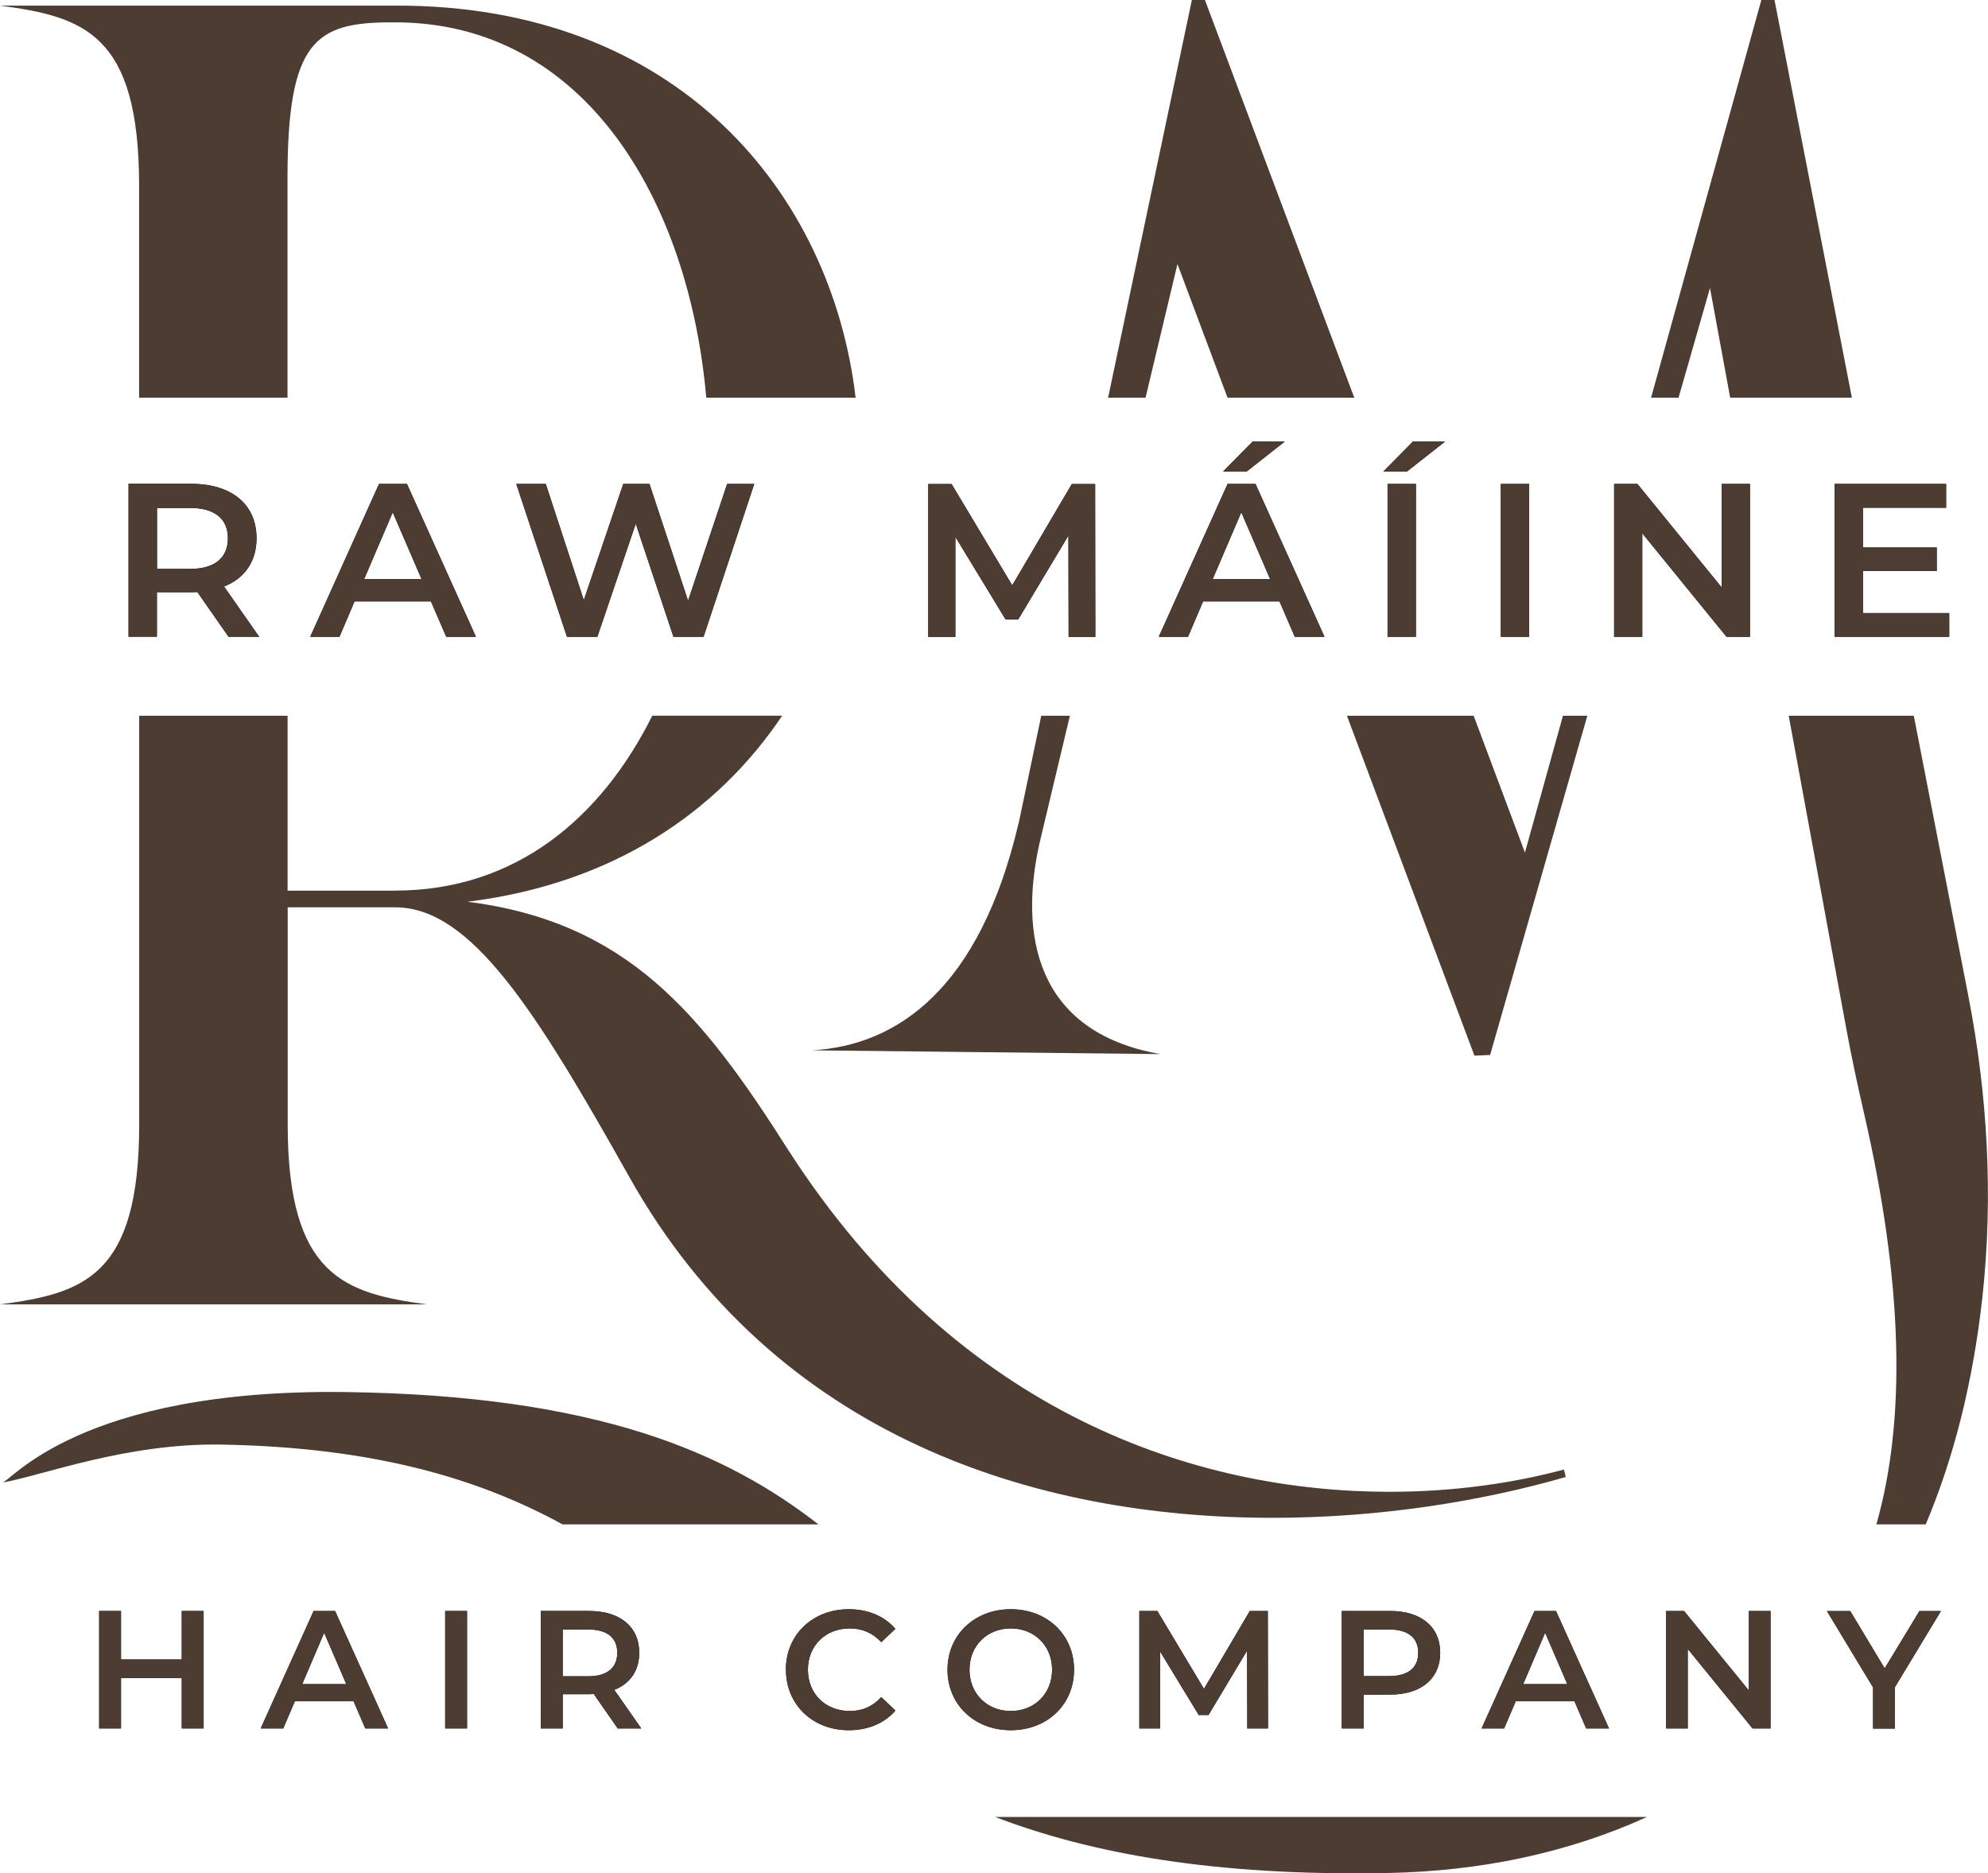 <svg viewBox="0 0 205.51 193.63" height="193.63" width="205.51" xmlns="http://www.w3.org/2000/svg" id="b"><g id="c"><path fill="none" d="M29.72,92.06h11.12c12.44,0,21.3-7.46,26.58-18.08H29.72v18.08Z"></path><path fill="none" d="M40.85,2.31h-.38c-7.86,0-10.74,1.92-10.74,16.11v22.69h43.29c-1.76-20.24-12.46-38.8-32.17-38.8Z"></path><polygon fill="none" points="157.64 88.12 161.57 73.98 152.34 73.98 157.64 88.12"></polygon><polygon fill="none" points="118.42 41.11 126.9 41.11 121.72 27.29 118.42 41.11"></polygon><polygon fill="none" points="173.52 41.11 178.86 41.11 176.77 29.77 173.52 41.11"></polygon><path fill="#4c3c31" d="M29.72,18.42c0-14.19,2.88-16.11,10.74-16.11h.38c19.71,0,30.41,18.56,32.17,38.8h15.44C85.96,19.96,70.09.49,40.85.58H0c8.63,1.15,14.38,2.88,14.38,18.6v21.93h15.34v-22.69Z"></path><path fill="#4c3c31" d="M40.85,92.06h-11.12v-18.08h-15.34v42.24c0,15.73-5.75,17.45-14.38,18.6h44.11c-8.44-1.15-14.38-2.88-14.38-18.6v-22.44h11.12c7.86,0,14.57,10.74,24.16,27.81,15.15,27.04,42.19,35.29,66.54,35.29,11.12,0,21.67-1.73,30.3-4.22l-.19-.77c-4.99,1.34-11.12,2.3-18.03,2.3-19.75,0-44.49-7.86-62.13-35.29-9.01-14.19-16.68-23.59-33.18-25.7,15.02-1.84,25.87-9.29,32.53-19.23h-13.43c-5.29,10.61-14.15,18.08-26.58,18.08Z"></path><polygon fill="#4c3c31" points="176.77 29.77 178.86 41.11 191.44 41.11 183.44 0 182.08 0 170.68 41.11 173.52 41.11 176.77 29.77"></polygon><path fill="#4c3c31" d="M105.3,85.06c-4,17.13-12.54,23.02-21.38,23.5l36.04.39c-13.02-2.28-14.61-12.51-12.48-21.89l3.12-13.08h-2.96l-2.33,11.08Z"></path><polygon fill="#4c3c31" points="157.64 88.12 152.34 73.98 139.24 73.98 152.42 109.11 154.04 109.04 164.09 73.98 161.57 73.98 157.64 88.12"></polygon><polygon fill="#4c3c31" points="121.72 27.29 126.9 41.11 140 41.11 124.56 0 123.21 0 114.55 41.11 118.42 41.11 121.72 27.29"></polygon><path fill="#4c3c31" d="M143.46,193.59c9.54-.18,18.64-2.07,26.79-5.79h-67.38c9.91,3.78,22.66,6.13,40.59,5.79Z"></path><path fill="#4c3c31" d="M190.83,106.15c.53,2.89,1.14,5.77,1.8,8.63,4.2,18.12,4.37,32.13,1.34,42.78h5.1c2.87-6.79,4.88-14.6,5.86-23.48,1.14-10.4.54-20.91-1.46-31.18l-5.63-28.92h-12.93l5.92,32.17Z"></path><path fill="#4c3c31" d="M35.62,143.88c-27.37-.34-34.52,9.28-35.38,9.36,4.26-.76,12.87-4.11,22.71-3.93,15.9.29,26.65,3.58,35.21,8.25h26.45c-9.5-7.38-22.82-13.35-48.98-13.68Z"></path><path d="M23.63,65.82l-3.23-4.63c-.2.02-.41.02-.61.02h-3.57v4.6h-2.93v-15.8h6.5c4.15,0,6.73,2.12,6.73,5.62,0,2.39-1.22,4.15-3.36,4.99l3.63,5.19h-3.16ZM19.66,52.5h-3.43v6.3h3.43c2.57,0,3.9-1.17,3.9-3.16s-1.33-3.14-3.9-3.14Z"></path><path d="M44.55,62.16h-7.9l-1.56,3.66h-3.02l7.11-15.8h2.89l7.13,15.8h-3.07l-1.58-3.66ZM43.58,59.86l-2.98-6.91-2.96,6.91h5.94Z"></path><path d="M77.97,50.02l-5.24,15.8h-3.11l-3.9-11.69-3.97,11.69h-3.14l-5.24-15.8h3.05l3.93,12.01,4.08-12.01h2.71l3.99,12.07,4.04-12.07h2.8Z"></path><path d="M110.47,65.82l-.02-10.47-5.19,8.67h-1.31l-5.19-8.53v10.34h-2.8v-15.8h2.41l6.27,10.47,6.16-10.47h2.41l.02,15.8h-2.78Z"></path><path d="M132.27,62.16h-7.9l-1.56,3.66h-3.02l7.11-15.8h2.89l7.13,15.8h-3.07l-1.58-3.66ZM131.3,59.86l-2.98-6.91-2.96,6.91h5.94ZM128.88,48.73h-2.44l3.05-3.09h3.32l-3.93,3.09Z"></path><path d="M146.06,45.64h3.32l-3.93,3.09h-2.44l3.05-3.09ZM143.44,50.02h2.93v15.8h-2.93v-15.8Z"></path><path d="M155.15,50.02h2.93v15.8h-2.93v-15.8Z"></path><path d="M180.9,50.02v15.8h-2.42l-8.71-10.7v10.7h-2.91v-15.8h2.41l8.71,10.7v-10.7h2.91Z"></path><path d="M201.5,63.36v2.46h-11.85v-15.8h11.53v2.46h-8.6v4.11h7.63v2.42h-7.63v4.36h8.91Z"></path><path fill="#4c3c31" d="M23.63,65.82l-3.23-4.63c-.2.02-.41.02-.61.02h-3.57v4.6h-2.93v-15.8h6.5c4.15,0,6.73,2.12,6.73,5.62,0,2.39-1.22,4.15-3.36,4.99l3.63,5.19h-3.16ZM19.66,52.5h-3.43v6.3h3.43c2.57,0,3.9-1.17,3.9-3.16s-1.33-3.14-3.9-3.14Z"></path><path fill="#4c3c31" d="M44.55,62.16h-7.9l-1.56,3.66h-3.02l7.11-15.8h2.89l7.13,15.8h-3.07l-1.58-3.66ZM43.58,59.86l-2.98-6.91-2.96,6.91h5.94Z"></path><path fill="#4c3c31" d="M77.97,50.02l-5.24,15.8h-3.11l-3.9-11.69-3.97,11.69h-3.14l-5.24-15.8h3.05l3.93,12.01,4.08-12.01h2.71l3.99,12.07,4.04-12.07h2.8Z"></path><path fill="#4c3c31" d="M110.47,65.82l-.02-10.47-5.19,8.67h-1.31l-5.19-8.53v10.34h-2.8v-15.8h2.41l6.27,10.47,6.16-10.47h2.41l.02,15.8h-2.78Z"></path><path fill="#4c3c31" d="M132.27,62.16h-7.9l-1.56,3.66h-3.02l7.11-15.8h2.89l7.13,15.8h-3.07l-1.58-3.66ZM131.3,59.86l-2.98-6.91-2.96,6.91h5.94ZM128.88,48.73h-2.44l3.05-3.09h3.32l-3.93,3.09Z"></path><path fill="#4c3c31" d="M146.06,45.64h3.32l-3.93,3.09h-2.44l3.05-3.09ZM143.44,50.02h2.93v15.8h-2.93v-15.8Z"></path><path fill="#4c3c31" d="M155.15,50.02h2.93v15.8h-2.93v-15.8Z"></path><path fill="#4c3c31" d="M180.9,50.02v15.8h-2.42l-8.71-10.7v10.7h-2.91v-15.8h2.41l8.71,10.7v-10.7h2.91Z"></path><path fill="#4c3c31" d="M201.5,63.36v2.46h-11.85v-15.8h11.53v2.46h-8.6v4.11h7.63v2.42h-7.63v4.36h8.91Z"></path><path d="M21.05,166.51v12.14h-2.26v-5.21h-6.28v5.21h-2.26v-12.14h2.26v5.01h6.28v-5.01h2.26Z"></path><path d="M36.55,175.84h-6.07l-1.2,2.81h-2.33l5.47-12.14h2.22l5.48,12.14h-2.36l-1.21-2.81ZM35.8,174.07l-2.29-5.31-2.27,5.31h4.56Z"></path><path d="M46.02,166.51h2.26v12.14h-2.26v-12.14Z"></path><path d="M63.86,178.65l-2.48-3.56c-.16.02-.31.02-.47.02h-2.74v3.54h-2.26v-12.14h5c3.19,0,5.17,1.63,5.17,4.32,0,1.84-.94,3.19-2.58,3.83l2.79,3.99h-2.43ZM60.81,168.42h-2.64v4.84h2.64c1.98,0,3-.9,3-2.43s-1.02-2.41-3-2.41Z"></path><path d="M81.24,172.58c0-3.63,2.78-6.25,6.51-6.25,1.98,0,3.68.71,4.81,2.03l-1.46,1.37c-.88-.95-1.98-1.42-3.24-1.42-2.52,0-4.34,1.77-4.34,4.27s1.82,4.27,4.34,4.27c1.27,0,2.36-.47,3.24-1.44l1.46,1.39c-1.13,1.32-2.83,2.03-4.82,2.03-3.71,0-6.49-2.62-6.49-6.25Z"></path><path d="M97.95,172.58c0-3.59,2.78-6.25,6.54-6.25s6.54,2.64,6.54,6.25-2.78,6.25-6.54,6.25-6.54-2.65-6.54-6.25ZM108.76,172.58c0-2.48-1.82-4.27-4.27-4.27s-4.27,1.79-4.27,4.27,1.82,4.27,4.27,4.27,4.27-1.79,4.27-4.27Z"></path><path d="M128.94,178.65l-.02-8.05-3.99,6.66h-1.01l-3.99-6.56v7.95h-2.15v-12.14h1.86l4.82,8.05,4.74-8.05h1.86l.02,12.14h-2.13Z"></path><path d="M148.88,170.83c0,2.67-1.98,4.32-5.17,4.32h-2.74v3.5h-2.26v-12.14h5c3.19,0,5.17,1.63,5.17,4.32ZM146.61,170.83c0-1.53-1.02-2.41-3-2.41h-2.64v4.82h2.64c1.98,0,3-.88,3-2.41Z"></path><path d="M162.76,175.84h-6.07l-1.2,2.81h-2.33l5.47-12.14h2.22l5.48,12.14h-2.36l-1.21-2.81ZM162.02,174.07l-2.29-5.31-2.27,5.31h4.56Z"></path><path d="M183.03,166.51v12.14h-1.86l-6.7-8.22v8.22h-2.24v-12.14h1.86l6.7,8.22v-8.22h2.24Z"></path><path d="M195.89,174.37v4.29h-2.26v-4.25l-4.77-7.89h2.41l3.56,5.92,3.59-5.92h2.22l-4.75,7.86Z"></path><path fill="#4c3c31" d="M21.05,166.51v12.14h-2.26v-5.21h-6.28v5.21h-2.26v-12.14h2.26v5.01h6.28v-5.01h2.26Z"></path><path fill="#4c3c31" d="M36.55,175.84h-6.07l-1.2,2.81h-2.33l5.47-12.14h2.22l5.48,12.14h-2.36l-1.21-2.81ZM35.8,174.07l-2.29-5.31-2.27,5.31h4.56Z"></path><path fill="#4c3c31" d="M46.02,166.51h2.26v12.14h-2.26v-12.14Z"></path><path fill="#4c3c31" d="M63.86,178.65l-2.48-3.56c-.16.02-.31.02-.47.02h-2.74v3.54h-2.26v-12.14h5c3.19,0,5.17,1.63,5.17,4.32,0,1.84-.94,3.19-2.58,3.83l2.79,3.99h-2.43ZM60.81,168.42h-2.64v4.84h2.64c1.98,0,3-.9,3-2.43s-1.02-2.41-3-2.41Z"></path><path fill="#4c3c31" d="M81.24,172.58c0-3.63,2.78-6.25,6.51-6.25,1.98,0,3.68.71,4.81,2.03l-1.46,1.37c-.88-.95-1.98-1.42-3.24-1.42-2.52,0-4.34,1.77-4.34,4.27s1.82,4.27,4.34,4.27c1.27,0,2.36-.47,3.24-1.44l1.46,1.39c-1.13,1.32-2.83,2.03-4.82,2.03-3.71,0-6.49-2.62-6.49-6.25Z"></path><path fill="#4c3c31" d="M97.95,172.58c0-3.59,2.78-6.25,6.54-6.25s6.54,2.64,6.54,6.25-2.78,6.25-6.54,6.25-6.54-2.65-6.54-6.25ZM108.76,172.58c0-2.48-1.82-4.27-4.27-4.27s-4.27,1.79-4.27,4.27,1.82,4.27,4.27,4.27,4.27-1.79,4.27-4.27Z"></path><path fill="#4c3c31" d="M128.94,178.65l-.02-8.05-3.99,6.66h-1.01l-3.99-6.56v7.95h-2.15v-12.14h1.86l4.82,8.05,4.74-8.05h1.86l.02,12.14h-2.13Z"></path><path fill="#4c3c31" d="M148.88,170.83c0,2.67-1.98,4.32-5.17,4.32h-2.74v3.5h-2.26v-12.14h5c3.19,0,5.17,1.63,5.17,4.32ZM146.61,170.83c0-1.53-1.02-2.41-3-2.41h-2.64v4.82h2.64c1.98,0,3-.88,3-2.41Z"></path><path fill="#4c3c31" d="M162.76,175.84h-6.07l-1.2,2.81h-2.33l5.47-12.14h2.22l5.48,12.14h-2.36l-1.21-2.81ZM162.02,174.07l-2.29-5.31-2.27,5.31h4.56Z"></path><path fill="#4c3c31" d="M183.03,166.51v12.14h-1.86l-6.7-8.22v8.22h-2.24v-12.14h1.86l6.7,8.22v-8.22h2.24Z"></path><path fill="#4c3c31" d="M195.89,174.37v4.29h-2.26v-4.25l-4.77-7.89h2.41l3.56,5.92,3.59-5.92h2.22l-4.75,7.86Z"></path></g></svg>